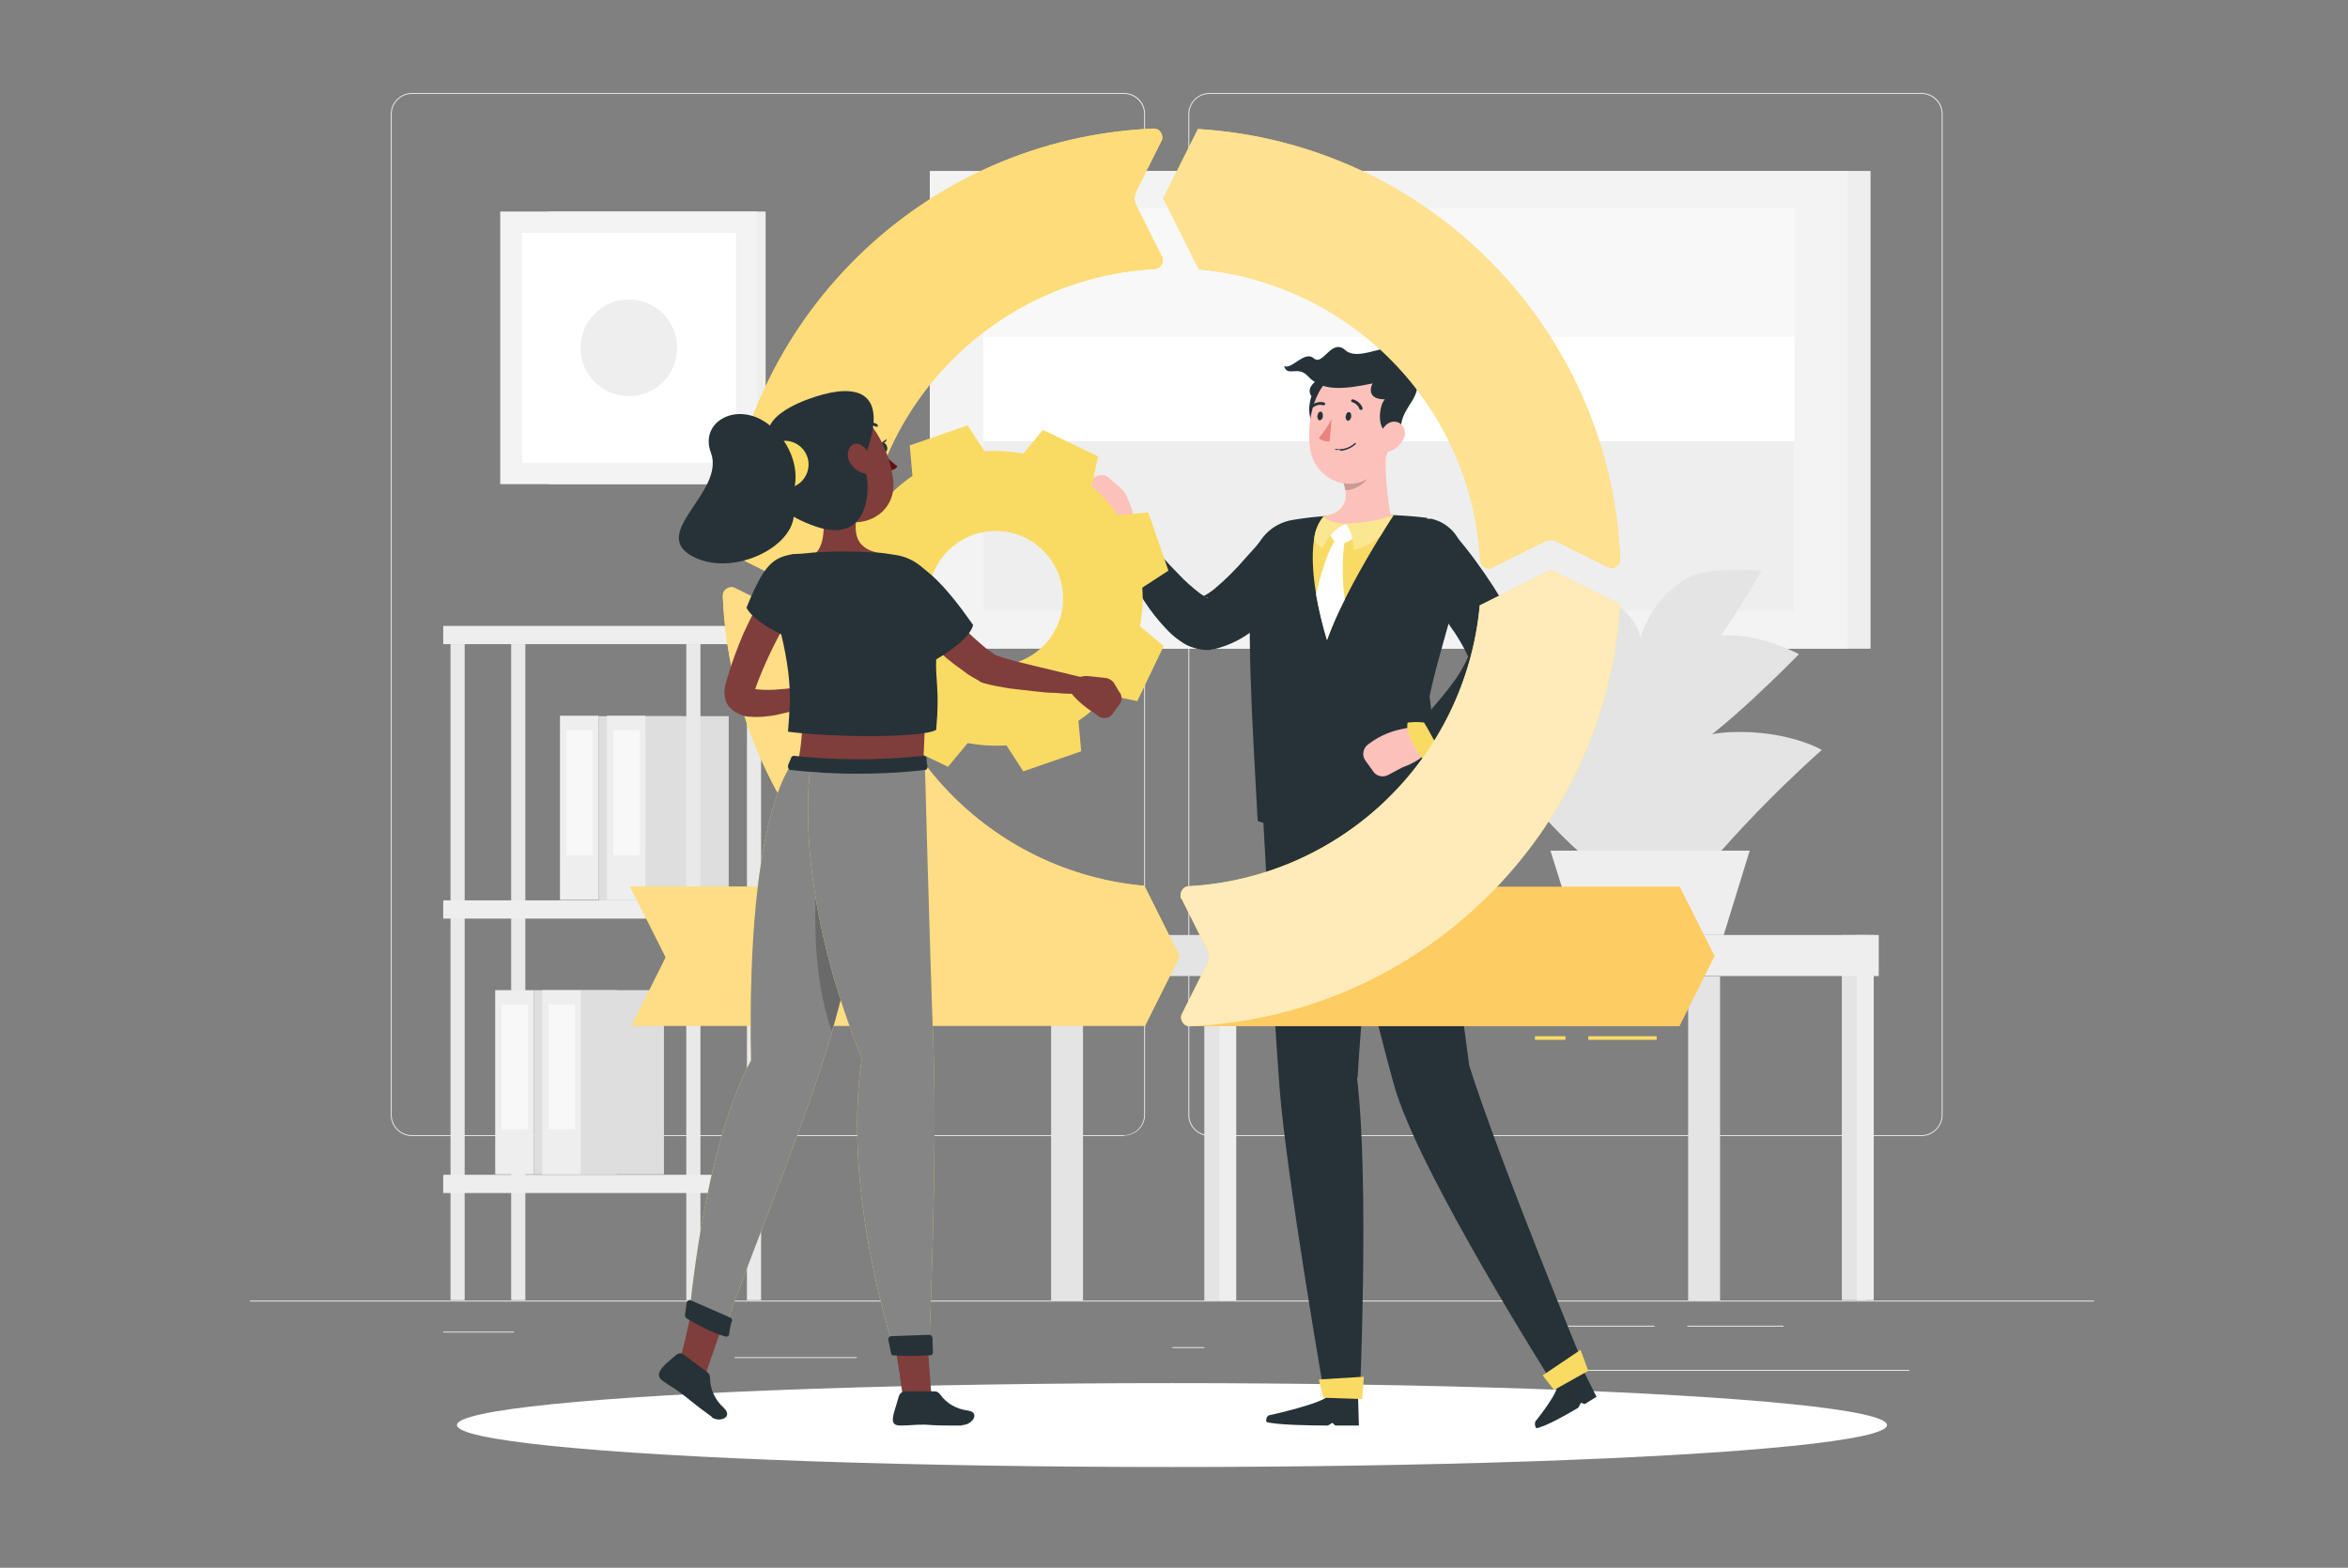 <svg xmlns="http://www.w3.org/2000/svg" viewBox="0 0 514.9 343.9"><rect x="0" y="0" width="514.9" height="343.9" fill="#808080" stroke="none"/><defs><style>      .cls-1 {        opacity: .2;      }      .cls-1, .cls-2, .cls-3 {        isolation: isolate;      }      .cls-4 {        fill: #e4e4e4;      }      .cls-5 {        fill: #fdcc63;      }      .cls-6 {        fill: #630f0f;      }      .cls-7 {        fill: #ffe192;      }      .cls-8 {        fill: #263238;      }      .cls-9 {        fill: #dedede;      }      .cls-10 {        mix-blend-mode: multiply;      }      .cls-11 {        fill: #ffdc7a;      }      .cls-12 {        fill: #ea827d;      }      .cls-13, .cls-3 {        fill: #fff;      }      .cls-14 {        fill: #e9e9e9;      }      .cls-15 {        fill: #f8f8f8;      }      .cls-16 {        fill: #858585;      }      .cls-17 {        fill: #7f3e3b;      }      .cls-18 {        fill: #f3f3f3;      }      .cls-19 {        fill: #f9db64;      }      .cls-20 {        fill: #fdc1bb;      }      .cls-21 {        fill: #ffdd85;      }      .cls-22 {        fill: #ffebb9;      }      .cls-23 {        fill: #eee;      }      .cls-3 {        opacity: .3;      }    </style></defs><g><g id="Layer_1"><g class="cls-2"><g id="Layer_1-2" data-name="Layer_1"><g><g id="freepik--background-complete--inject-565" class="cls-10"><rect class="cls-14" x="54.8" y="285.3" width="404.4" height=".2"></rect><rect class="cls-14" x="161.1" y="297.7" width="26.8" height=".2"></rect><rect class="cls-14" x="257.1" y="295.5" width="7" height=".2"></rect><rect class="cls-14" x="97.2" y="292.1" width="15.5" height=".2"></rect><rect class="cls-14" x="370" y="290.8" width="21.1" height=".2"></rect><rect class="cls-14" x="343.8" y="290.8" width="19" height=".2"></rect><rect class="cls-14" x="342.9" y="300.5" width="75.8" height=".2"></rect><path class="cls-14" d="M246.5,249.2H90.3c-2.5,0-4.6-2.1-4.6-4.6V25c0-2.5,2.1-4.6,4.6-4.6h156.2c2.6,0,4.6,2.1,4.6,4.6h0v219.5c0,2.6-2.1,4.6-4.6,4.6h0ZM90.3,20.6c-2.4,0-4.4,2-4.4,4.4v219.6c0,2.4,2,4.4,4.4,4.4h156.2c2.4,0,4.4-2,4.4-4.4V25c0-2.4-2-4.4-4.4-4.4H90.3Z"></path><path class="cls-14" d="M421.4,249.2h-156.2c-2.5,0-4.6-2.1-4.6-4.6V25c0-2.5,2.1-4.6,4.6-4.6h156.2c2.5,0,4.6,2,4.6,4.6v219.6c0,2.5-2.1,4.6-4.6,4.6h0ZM265.2,20.6c-2.4,0-4.4,2-4.4,4.4v219.6c0,2.4,2,4.4,4.4,4.4h156.2c2.4,0,4.4-2,4.4-4.4V25c0-2.4-2-4.4-4.4-4.4h-156.2Z"></path><rect class="cls-23" x="122.8" y="157" width="8.5" height="40.4"></rect><rect class="cls-15" x="124.2" y="160.2" width="5.8" height="27.4"></rect><rect class="cls-9" x="131.3" y="157.1" width="18.2" height="40.4"></rect><rect class="cls-23" x="133.1" y="157" width="8.5" height="40.4"></rect><rect class="cls-15" x="134.5" y="160.2" width="5.8" height="27.4"></rect><rect class="cls-9" x="141.6" y="157.1" width="18.2" height="40.4"></rect><rect class="cls-14" x="150.5" y="141.3" width="3.1" height="143.9"></rect><rect class="cls-14" x="98.8" y="141.3" width="3.1" height="143.9"></rect><rect class="cls-14" x="163.8" y="141.3" width="3.1" height="143.9"></rect><rect class="cls-14" x="112.1" y="141.3" width="3.1" height="143.9"></rect><rect class="cls-23" x="108.6" y="217.2" width="8.5" height="40.4"></rect><rect class="cls-15" x="110" y="220.3" width="5.8" height="27.4"></rect><rect class="cls-9" x="117.1" y="217.2" width="18.2" height="40.4"></rect><rect class="cls-23" x="118.9" y="217.2" width="8.5" height="40.4"></rect><rect class="cls-15" x="120.3" y="220.3" width="5.8" height="27.4"></rect><rect class="cls-9" x="127.4" y="217.2" width="18.2" height="40.4"></rect><rect class="cls-23" x="97.2" y="137.3" width="69.7" height="4"></rect><rect class="cls-23" x="97.2" y="197.5" width="69.7" height="4"></rect><rect class="cls-23" x="97.2" y="257.7" width="69.7" height="4"></rect><rect class="cls-23" x="120.3" y="46.4" width="47.6" height="59.8"></rect><rect class="cls-18" x="109.7" y="46.4" width="56.3" height="59.8"></rect><rect class="cls-13" x="114.5" y="51.1" width="46.9" height="50.4"></rect><circle class="cls-23" cx="137.9" cy="76.3" r="10.6"></circle><rect class="cls-23" x="230" y="37.5" width="180.2" height="104.8"></rect><rect class="cls-18" x="203.9" y="37.5" width="201.3" height="104.8"></rect><rect class="cls-13" x="215.6" y="45.7" width="177.9" height="88.3"></rect><rect class="cls-15" x="215.6" y="45.7" width="177.9" height="28.2"></rect><rect class="cls-23" x="215.6" y="96.8" width="177.9" height="37.2"></rect><rect class="cls-4" x="403.9" y="205.1" width="5.3" height="80.1"></rect><rect class="cls-23" x="407.2" y="205.1" width="3.7" height="80.1"></rect><rect class="cls-23" x="271.8" y="205.1" width="140.2" height="9"></rect><rect class="cls-4" x="264.1" y="214.2" width="5.3" height="71.1"></rect><rect class="cls-23" x="267.4" y="214.2" width="3.7" height="71.1"></rect><rect class="cls-4" x="230.5" y="214.2" width="5.3" height="71.1"></rect><rect class="cls-4" x="233.8" y="214.2" width="3.7" height="71.1"></rect><rect class="cls-4" x="370.2" y="214.2" width="5.3" height="71.1"></rect><rect class="cls-4" x="373.5" y="214.2" width="3.7" height="71.1"></rect><rect class="cls-4" x="230.5" y="205.1" width="41.3" height="9"></rect><path class="cls-4" d="M377.3,186.8c-4.5,5.1-20.7,10.3-25.5-5.6-3.5-11.5,16-20.1,27.7-20.6,12.6-.5,20,3.9,20,3.9-7.8,7-15.2,14.4-22.1,22.2h-.1Z"></path><path class="cls-4" d="M351.8,190.2c6.4.7,17.2-4.2,12.9-17.5-4.3-13.4-13-14.6-18.8-15.7-7.4-1.4-22.1,4.6-22.1,4.6,0,0,21.7,28,28.1,28.7h-.1Z"></path><path class="cls-4" d="M368.5,165.7c-8,3.6-14.7,4.9-10.9-6.5,3.8-11.3,8.4-16.8,15.9-19.1,9.6-2.9,21,3.4,21,3.4,0,0-18,18.5-26,22.2h0Z"></path><path class="cls-4" d="M357.6,165c6.1,1.8,10.9,1.4,6.4-9.5-4.6-10.9-7.6-12.3-12.8-14.4-9.7-3.9-17.8,3.1-17.8,3.1,0,0,18.1,19,24.3,20.8h-.1Z"></path><path class="cls-4" d="M370.9,146.9c-6.6,5.8-12.8,9.5-12.5.5.3-9.1,5-17.2,12.1-20.8,4.9-2.5,15.8-1.4,15.8-1.4,0,0-8.8,15.9-15.4,21.7Z"></path><path class="cls-4" d="M353.8,145.4c4.4,3.5,8.1,5.3,6.8-2.1-1.3-7.4-3.8-9.3-8-11.9-3.3-2-7.3-2.6-11.1-1.7,0,0,8,12.2,12.3,15.7h0Z"></path><polygon class="cls-23" points="383.7 186.6 340 186.6 345.8 205.1 378 205.1 383.7 186.6"></polygon></g><g id="freepik--Shadow--inject-565"><ellipse id="freepik--path--inject-565" class="cls-13" cx="257" cy="312.6" rx="156.8" ry="9.2"></ellipse></g><g id="freepik--character-2--inject-565"><path class="cls-8" d="M287.4,125.7l-1,1.3c-.3.4-.7.8-1,1.2-.7.8-1.4,1.6-2.1,2.4-1.4,1.6-2.9,3.1-4.5,4.5-.8.7-1.6,1.4-2.5,2.1s-1.8,1.3-2.8,2c-2.2,1.5-4.7,2.6-7.3,3.2h-.3c-.3.1-.5.2-.8.2-1.3,0-2.6-.2-3.9-.7-.9-.3-1.7-.8-2.4-1.3-1.2-.8-2.3-1.8-3.2-2.8-1.7-1.8-3.2-3.7-4.5-5.7-1.3-1.9-2.4-3.9-3.5-5.9-1.1-2-2-4-2.8-6.1-.7-1.6,0-3.5,1.7-4.2,1.3-.5,2.8-.2,3.7.9h0l4.2,4.8c1.4,1.6,2.8,3.1,4.2,4.5,1.3,1.4,2.7,2.6,4.2,3.8.6.5,1.2.8,1.8,1.2.1,0,.3.1.4.1,0,0-.2-.2-.7-.2l-1.1.2c1.1-.6,2.1-1.2,3.1-2,1.3-1.1,2.5-2.2,3.6-3.3,1.2-1.2,2.4-2.5,3.6-3.9l1.8-2,1.7-2,.2-.2c2.4-2.7,6.4-3,9.1-.6,2.5,2.2,2.9,6,1,8.7h0v-.2Z"></path><path class="cls-20" d="M246,118c-3.1.5-6.1-4.6-6.1-4.6l-2.3-2.8c-.8-.9-.8-2.3,0-3.2l2-2.3c.9-1.1,2.5-1.2,3.6-.3h0l2.7,2.4c.5.4.9,1,1.1,1.5l1,2.4c.9,2.1.5,4.4-1,6.1l-.2.2c-.2.2-.5.4-.9.4v.2Z"></path><path class="cls-8" d="M322.2,233.8c-4-29.3-5.5-46.7-8.1-61.2l-24.9-.4s11.2,46.7,16.5,65.8c5.3,19.1,35.4,66.4,35.4,66.4l6.6-3.9s-18.4-44.5-25.5-66.7h0Z"></path><path class="cls-8" d="M336.7,311.8s5-6.1,4.9-8.2l5.5-3.2,3,6-2.6,1.6-.8-.3-.6,1.1c-2.7,1.6-7.1,4.1-9.2,4.5-.3-.4-.4-1-.2-1.5h0Z"></path><path class="cls-8" d="M313,113.6c-8.8-1.1-21.4-1-29.8.5-4.3.8-7.7,4.2-8.3,8.6-1.8,12.7-.3,35,.9,57.4,19.3,6.6,39.6,0,39.6,0,.7-4.5-.9-19.4-1.9-27.3,1.6-8.2,5-17.5,7.2-28.4,1.1-4.8-2-9.5-6.8-10.6-.3,0-.6,0-.9,0h0Z"></path><path class="cls-19" d="M290.3,113.2c-1.2,1.4-1.9,3.1-2.1,4.9-.9,5.2.1,13.2,2.8,22.3,2.6-7.4,8.2-17.1,11.7-22.8,1.6-2.7,2.8-4.5,2.9-4.6h0c-5-1.2-10.3-1.1-15.3.2Z"></path><path class="cls-20" d="M304.3,96.8l-10,8.2c1.3,3.5,1.7,7-4,8.4-1.4,1.9,1.1,4,3.4,5,3.8-.5,9.1-1.7,11.4-4.9-.7-2.6-1.8-11.7-.9-16.8h.1Z"></path><path class="cls-13" d="M291.3,116.4c.4,1.2,1.1,2.3,2.1,3.1,1.5,0,3.8-1.7,3.8-1.7,0,0-.9-2.4-2.1-2.9-3.1.8-3.8,1.5-3.8,1.5Z"></path><path class="cls-13" d="M294.8,118.4c-.5-.4-1.1-.5-1.7-.4-2,2.9-3.3,7.3-4.5,12.4.6,3.4,1.4,6.7,2.4,10,1.1-3,2.4-6,3.9-8.9-.6-4.3-.6-8.7,0-13.1h0Z"></path><path class="cls-1" d="M300.1,100.2l-5.8,4.8c.3.8.6,1.6.7,2.5,2.3.2,5.4-2.1,5.6-4.2,0-1,0-2.1-.4-3.1h-.1Z"></path><path class="cls-8" d="M289.2,83.2c-3.2,1.9-1.6,3.7-1.6,3.7,0,0-1.4,3.7.5,6.3,8.6-10.3,1.1-10,1.1-10Z"></path><path class="cls-20" d="M305.7,91.2c-.9,6.3-1.1,10-4.6,13-5.2,4.4-12.8.8-13.8-5.7-.9-5.8.8-15.1,7.2-17.1,4.6-1.4,9.5,1.2,10.9,5.9.4,1.3.5,2.6.3,3.9Z"></path><path class="cls-8" d="M305.6,95.1c-4,.4-3.3-6.2-1.9-7.5-3.9,0-3.2-2.6-2.7-3.5-6.6,1.4-11.2,1.7-14.2-1.6-2.2-2.4-4.5.3-5.2-2.2,1.6.9,4.5-3.5,6.5-1.7s3.9-4.5,6.9-1.8c4,3.6,14.7-6.2,13.7,4.6,5.5,4.7-1.9,7.6-1.4,12.6-1.5,2.3-1.7,1.2-1.7,1.2h0Z"></path><path class="cls-8" d="M306.5,82.6c-.2,0-.4,0-.4-.3s.1-.4.3-.5c1.3-.3,2.5-1.1,3.2-2.2.5-.7.6-1.5.4-2.3,0-.2,0-.4.3-.5.2,0,.4,0,.5.3h0c.3,1,.1,2.1-.5,3-.9,1.3-2.3,2.2-3.8,2.6h0Z"></path><path class="cls-20" d="M307.9,96.1c-.6,1.3-1.7,2.4-3.1,2.9-1.8.7-2.9-.9-2.5-2.7.3-1.6,1.6-3.9,3.5-3.8,1.4,0,2.4,1.3,2.3,2.7,0,.3-.1.7-.3,1h.1Z"></path><path class="cls-8" d="M296.3,91.4c0,.5-.4.9-.7.9s-.6-.5-.5-1,.3-.9.7-.9.6.5.5,1Z"></path><path class="cls-8" d="M290.1,91.3c0,.5-.4.9-.7.9s-.6-.5-.5-1,.3-.9.7-.9.5.5.5,1Z"></path><path class="cls-12" d="M292,91.9c-.7,1.5-1.7,2.9-2.8,4.2.7.6,1.6.8,2.4.7,0,0,.4-4.9.4-4.9Z"></path><path class="cls-8" d="M298.4,89.9h.2c.2,0,.2-.2.2-.4-.3-.9-1.1-1.6-2.1-1.9-.2,0-.3,0-.4.2h0c0,.2,0,.3.2.4h0c.7.2,1.4.8,1.6,1.5,0,0,.1.2.2.2h0Z"></path><path class="cls-8" d="M287.8,89.3h.3c.6-.5,1.4-.6,2.1-.4.2,0,.3,0,.4-.2h0c0-.2,0-.3-.2-.4-.9-.3-1.9,0-2.7.5-.1,0-.2.3,0,.4h.1q0,0,0,0Z"></path><path class="cls-19" d="M305.6,113h0c-.1.2-1.3,1.9-2.9,4.6-1.7,1.5-3.7,2.6-5.9,3.1.3-1.1-.6-4.7-1.7-5.9,3.6,0,7.1-.6,10.5-1.8Z"></path><path class="cls-3" d="M305.6,113h0c-.1.2-1.3,1.9-2.9,4.6-1.7,1.5-3.7,2.6-5.9,3.1.3-1.1-.6-4.7-1.7-5.9,3.6,0,7.1-.6,10.5-1.8Z"></path><path class="cls-19" d="M295.1,114.9c-2.3,1-4.2,3-5,5.4-.9-.4-1.6-1.2-1.9-2.1.2-1.8,1-3.5,2.1-4.9.6.7,2.2,1.5,4.8,1.6Z"></path><path class="cls-3" d="M295.1,114.9c-2.3,1-4.2,3-5,5.4-.9-.4-1.6-1.2-1.9-2.1.2-1.8,1-3.5,2.1-4.9.6.7,2.2,1.5,4.8,1.6Z"></path><path class="cls-8" d="M319.1,117.4c1.6,1.8,3,3.6,4.4,5.5s2.7,3.8,4,5.8c1.3,2,2.5,4.2,3.6,6.3.6,1.2,1.1,2.4,1.6,3.6.6,1.4,1,2.9,1.2,4.5v.4c.2.8.1,1.7-.2,2.4-.9,2.4-2.2,4.7-3.9,6.7-.7.9-1.5,1.8-2.3,2.6s-1.6,1.6-2.4,2.3c-1.7,1.4-3.4,2.7-5.2,3.9-1.8,1.2-3.7,2.3-5.7,3.2-1.6.9-3.5.3-4.4-1.2-.7-1.3-.5-2.9.6-3.9v-.2c1.4-1.4,2.8-2.8,4-4.3,1.2-1.4,2.5-2.9,3.6-4.4,1.1-1.4,2.1-2.9,2.9-4.4.7-1.2,1.3-2.6,1.6-4l-.2,2.8c-.2-.7-.5-1.3-.8-1.9-.4-.8-.8-1.6-1.3-2.4s-1-1.7-1.6-2.5-1.1-1.7-1.8-2.5c-1.2-1.7-2.5-3.4-3.8-5.1l-3.9-5h0c-2.2-2.9-1.8-7,1-9.2,2.7-2.2,6.7-1.8,8.9.9h0Z"></path><path class="cls-20" d="M313.6,163.4c0-.3,0-.7-.3-1l-1.8-2.4c-.3-.5-.9-.7-1.5-.6l-2.5.5c-2.4.5-4.7,1.4-6.8,2.9l-.7.5c-1.1.8-1.4,2.4-.6,3.5h0l1.8,2.5c.7,1,2.1,1.3,3.2.7l3.2-1.7s5.6-1.8,5.8-4.9h.2Z"></path><path class="cls-19" d="M312.2,158.5c-1.2-.2-2.4-.1-3.5,0-.7,1.9,2.3,7.4,3.9,8.4,1-.2,3.3-2.2,3.3-2.2-1.3-1.8-2.7-4.9-3.7-6.3h0Z"></path><path class="cls-19" d="M250.3,116.7c0-1.2-.1-2.4-.5-3.5-1.9-.5-7.1,3.1-7.9,4.8.3,1,2.5,3,2.5,3,1.6-1.5,4.6-3.3,5.8-4.3h0Z"></path><polygon class="cls-19" points="340.8 304.9 348.3 300.7 346.6 296.1 338.3 301.7 340.8 304.9"></polygon><path class="cls-8" d="M297.7,236.5c1.8-29.6,5.2-49.3,3.8-63.9l-24.9-.4s2.5,46.9,4,66.4,9.9,67.8,9.9,67.8h7.7s2.1-47-.6-69.9h.1Z"></path><path class="cls-8" d="M278.1,310.5s12.5-2.7,13.3-4.5h6.4l.2,6.7h-5.2l-.6-.6-1,.6c-3.2,0-11.5-.1-13.5-.8-.1-.5,0-1.1.5-1.4h0Z"></path><polygon class="cls-19" points="290.2 306.6 298.7 306.9 299.1 302 289.2 302.6 290.2 306.6"></polygon><path class="cls-8" d="M293.9,98.7h-1s-.1,0-.1-.2h0s.1-.2.2,0c1.5.2,3-.3,4.1-1.3,0,0,.2,0,.2,0,0,0,.1.2,0,.2h0c-.9.9-2.2,1.4-3.4,1.5h0Z"></path></g><g id="freepik--Graphic--inject-565"><rect class="cls-19" x="336.6" y="227.3" width="6.7" height=".8"></rect><rect class="cls-19" x="348.3" y="227.3" width="15" height=".8"></rect><path class="cls-5" d="M368.2,194.5h-93.8l-15.1,27.9c-.5.9-.1,2,.8,2.5.3.1.6.2.9.2h107.3l7.7-15.4-7.7-15.3h0Z"></path><path class="cls-19" d="M263,59.1c33.5,3.1,59.7,30.2,61.6,63.8,0,1,.9,1.8,1.9,1.8s.5,0,.8-.2l11.4-5.7c.9-.4,1.9-.4,2.7,0l11.2,5.6c.9.5,2,0,2.5-.8.1-.3.2-.6.2-.9-2.1-50.5-42.1-91.3-92.6-94.4l-7.6,15.2,7.8,15.6h.1Z"></path><path class="cls-7" d="M263,59.1c33.5,3.1,59.7,30.2,61.6,63.8,0,1,.9,1.8,1.9,1.8s.5,0,.8-.2l11.4-5.7c.9-.4,1.9-.4,2.7,0l11.2,5.6c.9.5,2,0,2.5-.8.1-.3.2-.6.2-.9-2.1-50.5-42.1-91.3-92.6-94.4l-7.6,15.2,7.8,15.6h.1Z"></path><path class="cls-19" d="M189.3,120.6c3.1-33.5,30.2-59.7,63.9-61.6,1,0,1.8-.9,1.8-2s0-.5-.2-.7l-5.7-11.4c-.4-.9-.4-1.9,0-2.8l5.6-11.2c.5-.9,0-2-.8-2.5-.3-.1-.6-.2-.9-.2-50.5,2.1-91.2,42.1-94.3,92.5l15.1,7.6,15.7-7.8h-.2Z"></path><path class="cls-11" d="M189.3,120.6c3.1-33.5,30.2-59.7,63.9-61.6,1,0,1.8-.9,1.8-2s0-.5-.2-.7l-5.7-11.4c-.4-.9-.4-1.9,0-2.8l5.6-11.2c.5-.9,0-2-.8-2.5-.3-.1-.6-.2-.9-.2-50.5,2.1-91.2,42.1-94.3,92.5l15.1,7.6,15.7-7.8h-.2Z"></path><path class="cls-19" d="M250.8,194.3h0c-33.5-3.1-59.7-30.2-61.6-63.8,0-1-.9-1.8-1.9-1.8s-.5,0-.7.2l-11.4,5.7c-.4.2-.9.3-1.4.3s-.9-.1-1.4-.3l-11.2-5.6c-.9-.5-2,0-2.5.8-.1.3-.2.6-.2.9,1,23.9,10.6,46.5,27.1,63.8h-47.4l7.8,15.5-7.5,15h112.6l7.6-15.2-7.8-15.6h-.1Z"></path><path class="cls-21" d="M250.8,194.3h0c-33.5-3.1-59.7-30.2-61.6-63.8,0-1-.9-1.8-1.9-1.8s-.5,0-.7.2l-11.4,5.7c-.4.2-.9.3-1.4.3s-.9-.1-1.4-.3l-11.2-5.6c-.9-.5-2,0-2.5.8-.1.3-.2.6-.2.9,1,23.9,10.6,46.5,27.1,63.8h-47.4l7.8,15.5-7.5,15h112.6l7.6-15.2-7.8-15.6h-.1Z"></path><path class="cls-19" d="M324.5,132.8h0c-3.1,33.5-30.2,59.7-63.8,61.6-1,0-1.8.9-1.8,2s0,.5.2.7l5.7,11.4c.4.9.4,1.9,0,2.7l-5.6,11.2c-.5.9,0,2,.8,2.5.3.1.6.2.9.2,50.5-2.1,91.3-42.1,94.4-92.5l-15.2-7.6-15.6,7.8h0Z"></path><path class="cls-22" d="M324.5,132.8h0c-3.1,33.5-30.2,59.7-63.8,61.6-1,0-1.8.9-1.8,2s0,.5.2.7l5.7,11.4c.4.9.4,1.9,0,2.7l-5.6,11.2c-.5.9,0,2,.8,2.5.3.1.6.2.9.2,50.5-2.1,91.3-42.1,94.4-92.5l-15.2-7.6-15.6,7.8h0Z"></path></g><g id="freepik--character-1--inject-565"><path class="cls-19" d="M256.2,125.1l-4.4-12.7-6.7.6c-1.6-2.4-3.5-4.5-5.7-6.3l1.4-6.6-12.1-5.8-4.3,5.2c-2.8-.5-5.7-.7-8.5-.5l-3.7-5.7-12.7,4.4.6,6.7c-2.4,1.6-4.5,3.5-6.3,5.7l-6.6-1.4-5.8,12.1,5.2,4.3c-.5,2.8-.7,5.7-.5,8.5l-5.7,3.7,4.4,12.7,6.7-.6c1.6,2.4,3.5,4.5,5.7,6.4l-1.4,6.6,12.1,5.8,4.3-5.2c2.8.5,5.7.7,8.5.5l3.7,5.7,12.7-4.4-.6-6.7c2.4-1.6,4.5-3.5,6.3-5.7l6.6,1.4,5.8-12.1-5.2-4.3c.5-2.8.7-5.7.5-8.5l5.7-3.7h0ZM223.2,145.2c-7.7,2.7-16.1-1.4-18.8-9.1-2.7-7.7,1.4-16.1,9.1-18.8s16.1,1.4,18.8,9.1h0c2.7,7.7-1.4,16.1-9.1,18.8h0Z"></path><path class="cls-17" d="M174.5,133.1c-.4.6-.8,1.4-1.3,2.1s-.9,1.5-1.3,2.2c-.8,1.5-1.6,3-2.4,4.6-1.5,3.1-2.9,6.2-4,9.5-.5,1.3,0,.5-.6-.3-.3-.3-.5-.3-.4-.3.2.1.4.2.6.2,1.5.2,3,.3,4.6.2,3.4-.2,6.9-.7,10.4-1.3h0c1-.2,1.9.5,2.1,1.5.1.8-.3,1.7-1.1,2-3.4,1.4-7,2.5-10.7,3.3-.9.2-1.9.3-2.9.4-1.1.1-2.2.1-3.2,0-.7,0-1.4-.2-2-.5-1-.4-1.9-1-2.5-1.8-.4-.5-.7-1.1-.8-1.8-.1-.6-.2-1.1-.1-1.7,0-.4.1-.9.2-1.3l.2-.7c1-3.6,2.3-7.1,3.8-10.6.8-1.7,1.6-3.4,2.5-5,.5-.8.9-1.6,1.4-2.4.5-.8,1-1.6,1.6-2.4,1.2-1.6,3.5-1.9,5.1-.7,1.5,1.1,1.9,3.2.9,4.8h-.1Z"></path><path class="cls-17" d="M188.3,153.6l-1.7,1.4c-.6.5-1.5.7-2.3.5l-3.7-1c-1.5-.4-2.7-1.5-3.2-2.9l-.3-.9c2.6-2.5,7.3-3.3,7.3-3.3l1.3-.4c1.1-.4,2.3.3,2.7,1.4h0l.8,2.6c.2.9,0,1.9-.9,2.5h0Z"></path><path class="cls-17" d="M179.2,106.2c1.2,4.3,2.6,12.1-.2,15,0,0-2.1,4,10.5,3.4,8.9-.5,2.8-3.4,2.8-3.4-4.9-1.1-5-4.7-4.4-8l-8.7-7h0Z"></path><path class="cls-17" d="M160.5,285.9l-8.2-3c-.7,6.3-3.3,16-3.3,16l5.8,2.4s3.8-11.6,5.7-15.4Z"></path><path class="cls-8" d="M156.1,310.8c-4.4-3.2-4-3.1-6.5-5-2.1-1.6-2.7-1.7-4.4-3-1.4-1.1-.5-2.4,1-3.8.6-.5,1.3-1.1,2.1-1.8.5-.4,1.2-.5,1.7,0l5.1,3.8c.4.3.6.7.6,1.2,0,2.5,1.1,4.9,3,6.6,2.2,2.1-.9,3.3-2.6,2.1h0Z"></path><path class="cls-19" d="M196.1,166.8s-8.6,44.5-15.4,65.3c-7,21.8-17.3,46-22,60.2-1.4.2-5.6-1.5-7.6-3.2,0,0,3.1-37.2,13.6-56.5-1.1-56.2,9.6-65.8,9.6-65.8h21.8Z"></path><path class="cls-16" d="M196.1,166.8s-8.6,44.5-15.4,65.3c-7,21.8-17.3,46-22,60.2-1.4.2-5.6-1.5-7.6-3.2,0,0,3.1-37.2,13.6-56.5-1.1-56.2,9.6-65.8,9.6-65.8h21.8Z"></path><path class="cls-1" d="M180,183.5l8.9,17c-2,8.9-4.3,18.2-6.5,25.7-6.4-18.1-2.4-42.7-2.4-42.7Z"></path><path class="cls-8" d="M160.5,289.7c-.3,1-.5,2-.6,3,0,.3-.3.5-.6.5h-.1c-3.2-.8-7.3-3.2-8.6-4-.2-.1-.4-.4-.4-.7l.4-2.8c0-.3.4-.5.7-.5h.1l8.7,3.8c.3.1.5.5.5.8h0Z"></path><path class="cls-17" d="M203.3,289.7l-7.9.6c1.3,6.3,2.6,16.2,2.6,16.2h6.3s-1.1-12.5-1-16.8h0Z"></path><path class="cls-8" d="M210.9,312.7c-5.4,0-5.1,0-8.1-.2-2.6,0-3.2.2-5.4.2s-1.7-1.7-1.1-3.7c.2-.7.5-1.6.8-2.7.2-.6.7-1.1,1.4-1.1h6.4c.5,0,.9.2,1.2.6,1.4,2,3.6,3.3,6.1,3.6,2.9.4,1,3.2-1.2,3.2h0Z"></path><path class="cls-19" d="M202.8,166.8s1,38.8,1.9,63c.9,24.1-1,66.9-1,66.9-.2,1.2-6.3.7-7.4,0,0,0-11.8-34.6-7.3-64.6-15.8-38.8-11.2-64.3-11.2-64.3l25-1Z"></path><path class="cls-16" d="M202.8,166.8s1,38.8,1.9,63c.9,24.1-1,66.9-1,66.9-.2,1.2-6.3.7-7.4,0,0,0-11.8-34.6-7.3-64.6-15.8-38.8-11.2-64.3-11.2-64.3l25-1Z"></path><path class="cls-8" d="M204.5,293.4c0,.8,0,2.2.1,3.2,0,.3-.2.7-.6.7-2.7.2-5.4.2-8.1,0-.3,0-.5-.2-.5-.5l-.6-2.9c0-.4.1-.7.5-.8h.1l8.4-.3c.3,0,.6.2.6.6h.1Z"></path><path class="cls-17" d="M175.9,160c-.1,2.3-.4,4.5-.8,6.8h27.4l.3-7s-21.2-1.2-26.9.2Z"></path><path class="cls-8" d="M205.5,131.5c.2,4.2,0,8.4-.2,12.7-.2,5.5.8,6.8,0,15.9-3,1.8-22.8,1.7-32.5.4.6-7.8,1.3-13-4-30.6-1.2-4,1.5-8,5.9-8.4,1.2,0,2.4-.2,3.7-.3,4.4-.3,8.9-.3,13.4,0,1.4,0,3,.3,4.4.5,5.2.7,9.3,4.9,9.4,9.8h0Z"></path><path class="cls-17" d="M245.5,151.9l-1.1-1.9c-.4-.7-1.2-1.2-2-1.3l-3.8-.4c-1.5-.1-3,.5-4,1.6l-.6.7c1.6,3.2,5.8,5.7,5.8,5.7l1.1.8c.9.7,2.3.5,3-.4h0l1.6-2.2c.6-.8.6-1.9,0-2.7h0Z"></path><path class="cls-17" d="M208,133.5l.4.6c.2.2.3.5.5.7.3.5.7,1,1.1,1.4.8,1,1.7,1.9,2.6,2.8s1.9,1.7,2.9,2.6,2.1,1.6,3.1,2.3l-.6-.3c1.5.5,3,1,4.5,1.4,1.6.4,3.2.8,4.9,1.2l5,1.2c1.7.4,3.3.8,5,1.2h0c1,.2,1.6,1.2,1.3,2.2-.2.8-.9,1.4-1.8,1.4-1.8,0-3.5,0-5.2-.2-1.7,0-3.5-.2-5.2-.4s-3.5-.4-5.2-.6c-1.8-.3-3.6-.6-5.4-1.1-.2,0-.3-.1-.5-.2h-.2c-.7-.5-1.3-.8-2-1.2s-1.3-.8-1.9-1.3c-1.3-.9-2.5-1.8-3.7-2.8s-2.3-2.2-3.3-3.4c-.5-.6-1-1.2-1.5-1.9-.2-.3-.5-.7-.7-1.1-.1-.2-.2-.4-.3-.6s-.2-.4-.4-.7c-.9-1.8-.1-4,1.7-4.9,1.7-.8,3.7-.2,4.7,1.3l.3.4h-.1Z"></path><path class="cls-8" d="M197.2,122.1c5.3,1.4,9.9,6,16.2,15-.9,3.7-8.9,8-8.9,8,0,0-16.7-16.6-7.3-23Z"></path><path class="cls-8" d="M193.2,98.3c.2.6.7.9,1,.8s.5-.6.3-1.2-.7-.9-1-.8-.5.6-.3,1.2Z"></path><path class="cls-8" d="M193.3,97.1l1.2-.8s-.3,1.2-1.2.8Z"></path><path class="cls-6" d="M193.6,99.3c.9,1.1,2,2.1,3.2,3-.4.6-1.1.9-1.8.9l-1.4-3.9Z"></path><path class="cls-8" d="M192.3,93.6s.2,0,.2,0c0-.2,0-.4-.1-.5-1-.6-2.1-.7-3.2-.4-.2,0-.2.3-.2.4h0c0,.2.3.2.5.2.8-.3,1.8-.2,2.5.3h.3Z"></path><path class="cls-17" d="M174,101.4c2.7,6.5,3.7,9.4,8.2,11.8,6.8,3.7,14.3-.5,13.7-7.6-.6-6.4-4.9-16-12.3-16.8-4.9-.7-9.5,2.7-10.2,7.7-.2,1.7,0,3.4.7,4.9h0Z"></path><path class="cls-8" d="M189.2,101.3c2.2,4.8,1.9,18.4-10.3,14.2-12.2-4.2-11.4-10.9-8.1-16.2-6.6-5.9,1.9-10.7,9.8-12.8,7.9-2.1,14.8-.2,8.6,14.8Z"></path><path class="cls-19" d="M177.2,100.8c.6,2.8-1.2,5.6-4,6.2s-5.6-1.2-6.2-4c-.6-2.8,1.2-5.6,4-6.2h0c2.8-.6,5.6,1.2,6.2,4Z"></path><path class="cls-8" d="M173.4,109.3c2.4-4.9.5-10.9-3.3-14.8-7.1-7.4-17-2.5-14.2,4.8,3.2,8.7-13.8,17.7-3.9,22.8,9.7,5.1,25.9-3.9,21.3-12.6v-.2h0Z"></path><path class="cls-17" d="M186.5,101.6c.7,1.2,1.9,2,3.2,2.3,1.6.3,2.2-1.6,1.4-3.4-.7-1.6-2.3-3.7-3.8-3.1s-1.8,2.7-.8,4.3h0Z"></path><path class="cls-8" d="M174.3,121.5c-4.8.7-6.7,2.2-10.6,11.8,1.8,3.6,10.1,7,10.1,7,0,0,5.5-12.4.5-18.8Z"></path><path class="cls-8" d="M202.9,168.9c-9.8,1.1-19.7,1.1-29.5,0-.4,0-.6-.4-.6-.8v-.2c.2-.6.5-1.1.7-1.7.1-.3.4-.4.6-.4,9.4,1,18.9,1,28.4,0,.4,0,.7.2.7.6h0c0,.6.1,1.2.2,1.8,0,.4-.2.7-.6.7h.1Z"></path></g></g></g></g></g></g></svg>